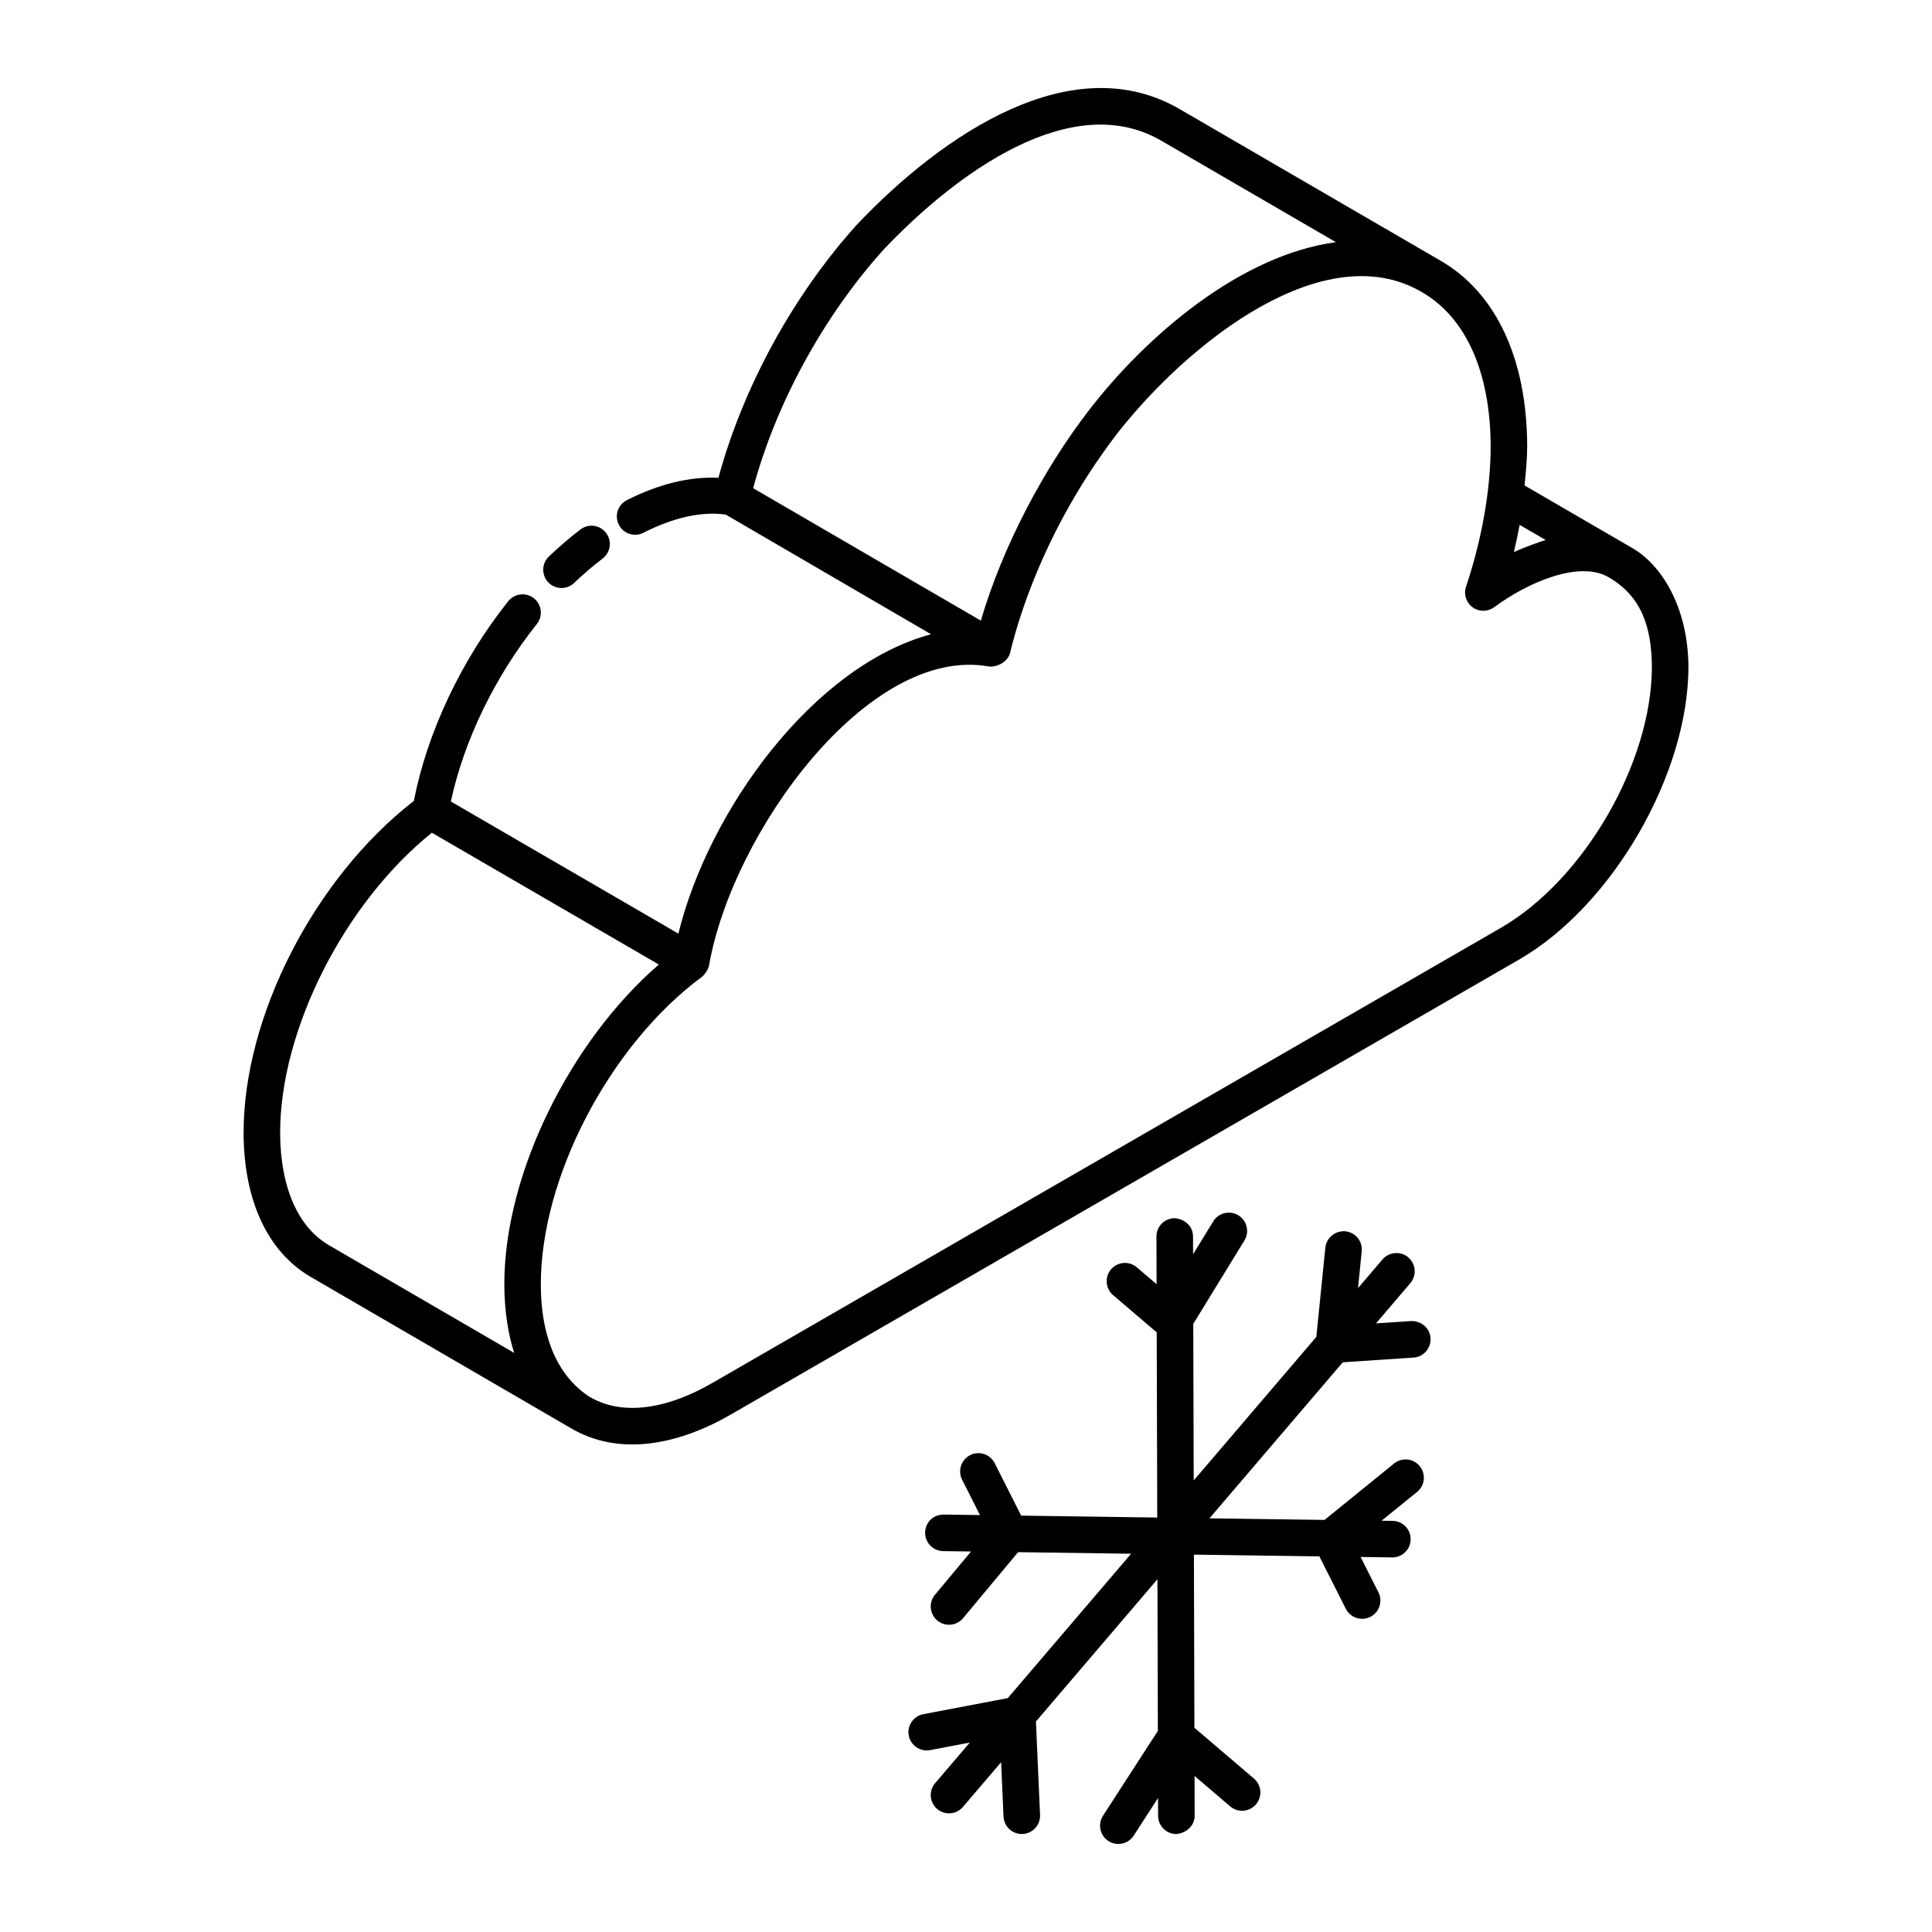 <?xml version="1.0" encoding="UTF-8"?>
<!-- Uploaded to: ICON Repo, www.svgrepo.com, Generator: ICON Repo Mixer Tools -->
<svg fill="#000000" width="800px" height="800px" version="1.1" viewBox="144 144 512 512" xmlns="http://www.w3.org/2000/svg">
 <g>
  <path d="m517.95 494.09-9.305 0.625 9.105-10.66c1.734-2.035 1.496-5.09-0.539-6.832-2.035-1.723-5.086-1.496-6.832 0.539l-6.492 7.598 0.984-9.746c0.27-2.664-1.672-5.039-4.332-5.309-2.652-0.211-5.039 1.676-5.309 4.332l-2.391 23.656-32.496 38.043-0.117-41.492 13.559-22.109c1.398-2.281 0.68-5.262-1.598-6.66-2.281-1.391-5.269-0.68-6.66 1.598l-5.352 8.723-0.012-4.734c-0.008-2.672-2.148-4.59-4.859-4.832-2.672 0.008-4.84 2.18-4.832 4.859l0.035 12.633-5.238-4.473c-2.035-1.734-5.086-1.5-6.832 0.539-1.734 2.039-1.496 5.094 0.539 6.832l11.566 9.871 0.141 49.07-36.059-0.504-7.012-13.891c-1.207-2.398-4.121-3.363-6.504-2.144-2.391 1.207-3.348 4.121-2.144 6.504l4.734 9.379-9.621-0.133c-2.793-0.004-4.871 2.102-4.91 4.777-0.039 2.672 2.102 4.871 4.777 4.91l7.391 0.102-9.559 11.465c-1.711 2.059-1.434 5.113 0.621 6.828 2.07 1.715 5.117 1.43 6.828-0.621l14.582-17.496 29.949 0.418-32.676 38.254-22.395 4.269c-2.625 0.5-4.352 3.039-3.852 5.668 0.5 2.629 3.043 4.328 5.668 3.852l10.512-2.004-9.199 10.77c-1.734 2.035-1.496 5.09 0.539 6.832 2.035 1.73 5.082 1.5 6.832-0.539l10.121-11.852 0.637 14.391c0.113 2.602 2.258 4.633 4.836 4.633 0.07 0 0.148 0 0.219-0.004 2.672-0.117 4.746-2.379 4.625-5.051l-1.09-24.762 32.199-37.695 0.113 40.188-14.535 22.488c-1.453 2.246-0.809 5.246 1.438 6.699 2.25 1.453 5.246 0.809 6.699-1.438l6.449-9.977 0.012 4.727c0.008 2.668 2.176 4.832 4.844 4.832 2.617-0.25 4.856-2.176 4.844-4.859l-0.031-10.535 9.453 8.066c2.031 1.742 5.082 1.488 6.832-0.539 1.734-2.039 1.496-5.094-0.539-6.832l-15.781-13.465-0.129-45.879 33.246 0.465 7.004 13.879c1.207 2.394 4.133 3.344 6.504 2.144 2.391-1.207 3.348-4.121 2.144-6.504l-4.727-9.363 8.355 0.117h0.066c2.644 0 4.805-2.125 4.844-4.777 0.039-2.672-2.102-4.871-4.777-4.91l-2.926-0.039 9.41-7.633c2.078-1.684 2.398-4.734 0.711-6.812-1.68-2.082-4.727-2.398-6.812-0.711l-18.426 14.945-30.488-0.426 35.316-41.344 18.746-1.25c2.668-0.18 4.688-2.488 4.512-5.156-0.176-2.68-2.41-4.57-5.156-4.527z"/>
  <path d="m296.16 298.48c2.43-2.328 4.953-4.488 7.539-6.457 2.129-1.621 2.539-4.66 0.922-6.789-1.621-2.133-4.66-2.551-6.789-0.922-2.871 2.188-5.668 4.586-8.375 7.168-1.93 1.852-2 4.914-0.152 6.852 1.848 1.922 4.91 2.008 6.856 0.148z"/>
  <path d="m576.63 289.27-28.609-16.621c0.355-3.527 0.699-7.023 0.699-10.512-0.105-23.281-8.375-40.77-23.238-49.211 0-0.004-0.004-0.004-0.004-0.004l-0.02-0.004c-0.008-0.008-0.023-0.016-0.031-0.023l-68.621-39.875c-28.523-16.75-62.938 6.484-85.793 30.586-16.961 18.859-30.113 43.074-36.625 67.016-7.465-0.352-15.73 1.574-24.277 5.934-2.383 1.215-3.332 4.129-2.113 6.516 1.211 2.375 4.125 3.332 6.516 2.113 8.039-4.094 15.57-5.727 21.844-4.797l54.383 31.695c-31.277 8.395-59 46.77-66.965 79.336l-60.297-35.016c3.461-16.117 11.656-33.074 22.789-47.031 1.664-2.098 1.324-5.141-0.766-6.812-2.086-1.656-5.133-1.324-6.812 0.766-12.469 15.633-21.488 34.816-25.02 52.926-26.305 20.418-45.215 57.102-45.117 88.188 0.109 17.863 6.434 31.352 17.816 37.973l68.496 39.82c0.008 0.004 0.02 0.004 0.027 0.008 13.289 8.098 29.301 4.418 42.789-3.379 2.106-1.203 203.3-117.33 209.02-120.64 24.676-14.336 44.75-49.109 44.75-77.527v-0.031c-0.113-15.809-7.148-26.941-14.816-31.387zm-31.43 1.047c0.574-2.402 1.074-4.812 1.516-7.219l6.906 4.012c-0.969 0.262-6.043 2.043-8.422 3.207zm-167.07-80.141c19.105-20.145 49.855-42.852 73.785-28.797l46.117 26.801c-25.082 3.359-49.938 24.445-65.441 44.531-11.941 15.473-22.898 36.094-28.652 55.762-0.969-0.562-64.387-37.445-60.344-35.098 6.102-22.582 18.59-45.465 34.535-63.199zm-146.89 263.86c-8.297-4.832-12.914-15.359-13-29.645-0.086-27.406 17.031-61.074 40.207-79.711 1.016 0.59 62.129 36.078 60.152 34.93-23.27 20.102-40.938 55.203-40.945 84.652-0.004 7.273 1.09 13.609 2.621 18.281zm310.6-84.203c-8.598 4.977-208.36 120.27-208.98 120.62-12.848 7.426-24.566 8.668-32.863 3.562-9.418-6.277-12.668-17.797-12.668-29.512-0.094-28.449 18.266-63.547 42.699-81.645 0.645-0.473 1.691-1.938 1.891-3.062 6.148-35.172 42.137-84.793 74.023-79.191 1.855 0.344 5.023-0.957 5.715-3.504 0.363-0.984 6.008-29.164 28.598-58.449 19.266-24.477 54.891-52.121 80.402-37.328 11.766 6.684 18.293 21.199 18.383 40.84 0 12.137-2.555 25.5-6.527 37.309-0.676 2.004 0.027 4.215 1.734 5.465 1.75 1.273 4.078 1.199 5.734-0.02 9.125-6.762 22.523-12.34 30.184-8.023 8.941 5.094 11.523 13.434 11.602 23.809-0.016 25.336-17.922 56.348-39.926 69.129z"/>
 </g>
</svg>